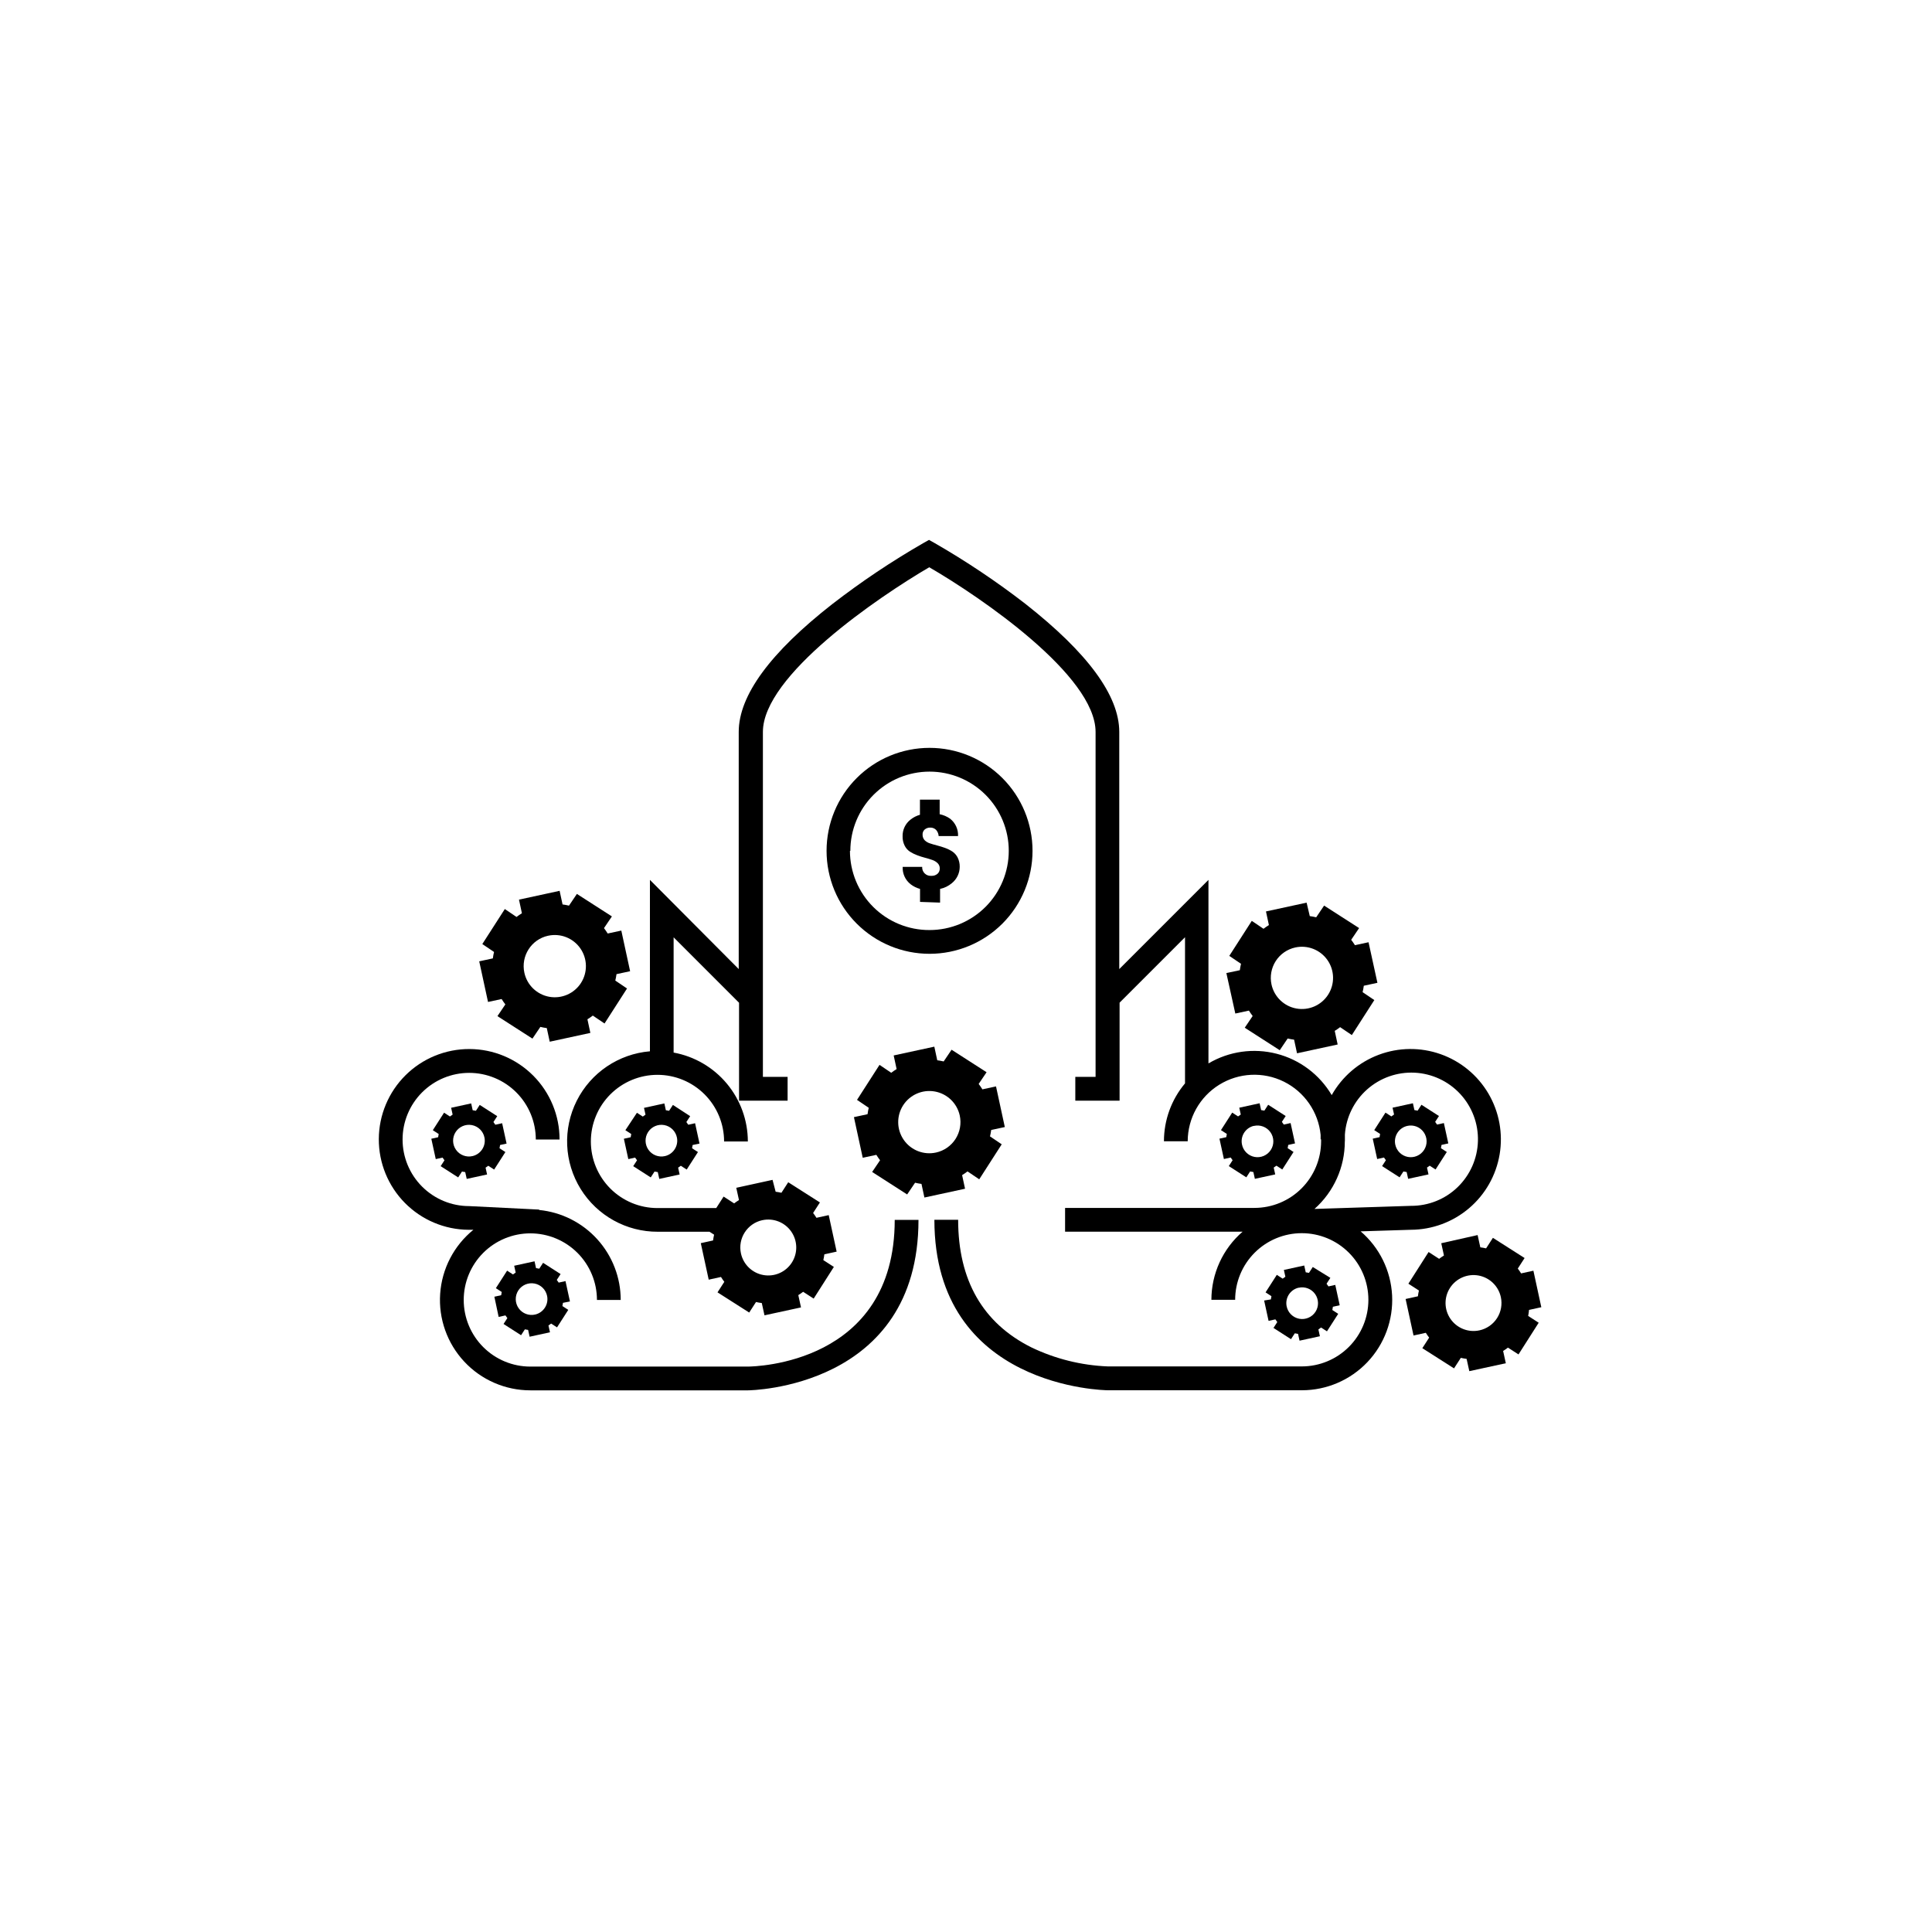 <?xml version="1.0" encoding="UTF-8"?>
<!-- The Best Svg Icon site in the world: iconSvg.co, Visit us! https://iconsvg.co -->
<svg fill="#000000" width="800px" height="800px" version="1.1" viewBox="144 144 512 512" xmlns="http://www.w3.org/2000/svg">
 <g>
  <path d="m393.13 383.2v-3.633 0.004c1.145-0.238 2.215-0.758 3.109-1.512 1.316-1.051 2.09-2.641 2.098-4.324 0.02-0.859-0.168-1.707-0.547-2.477-0.324-0.645-0.809-1.195-1.406-1.598-0.598-0.387-1.238-0.703-1.91-0.945-0.688-0.25-1.387-0.469-2.098-0.648-0.715-0.184-1.359-0.371-1.93-0.566h-0.004c-0.527-0.164-1.008-0.453-1.406-0.84-0.363-0.402-0.559-0.93-0.543-1.469-0.031-0.531 0.188-1.043 0.586-1.387 0.422-0.336 0.953-0.508 1.492-0.484 0.555-0.008 1.09 0.203 1.488 0.59 0.418 0.453 0.66 1.043 0.695 1.656h5.141c0.082-1.781-0.699-3.492-2.098-4.598-0.832-0.586-1.773-0.992-2.773-1.195v-3.863h-5.227v4.012c-0.906 0.258-1.758 0.691-2.496 1.281-1.371 1.062-2.148 2.715-2.102 4.449-0.02 0.852 0.168 1.691 0.547 2.457 0.32 0.645 0.805 1.195 1.406 1.594 0.602 0.379 1.242 0.695 1.91 0.945 0.688 0.262 1.387 0.488 2.102 0.672 0.715 0.184 1.359 0.379 1.93 0.586 0.527 0.18 1.008 0.473 1.406 0.863 0.363 0.367 0.562 0.867 0.547 1.383 0.02 0.531-0.195 1.047-0.59 1.406-0.453 0.387-1.039 0.582-1.637 0.547-0.648 0.055-1.293-0.172-1.758-0.629-0.469-0.457-0.715-1.09-0.676-1.742h-5.164c-0.09 1.781 0.695 3.496 2.098 4.598 0.742 0.57 1.594 0.992 2.5 1.238v3.441z"/>
  <path d="m417.63 369.48c0-7.238-2.875-14.18-7.992-19.297-5.121-5.117-12.062-7.992-19.297-7.992-7.238 0-14.18 2.875-19.297 7.992-5.121 5.117-7.996 12.059-7.996 19.297 0 7.238 2.875 14.18 7.996 19.297 5.117 5.117 12.059 7.992 19.297 7.992 7.234 0 14.176-2.875 19.297-7.992 5.117-5.117 7.992-12.059 7.992-19.297zm-48.281 0c0-5.566 2.211-10.906 6.148-14.844 3.934-3.938 9.273-6.148 14.844-6.148 5.566 0 10.906 2.211 14.844 6.148 3.934 3.938 6.148 9.277 6.148 14.844 0 5.566-2.215 10.906-6.148 14.844-3.938 3.938-9.277 6.148-14.844 6.148-5.586 0.027-10.953-2.172-14.914-6.113-3.957-3.938-6.184-9.293-6.184-14.879z"/>
  <path d="m504.6 470.32 13.309-0.418c5.641-0.027 11.09-2.043 15.391-5.695 4.301-3.648 7.176-8.699 8.113-14.262 0.941-5.562-0.109-11.277-2.969-16.141-2.859-4.859-7.344-8.559-12.664-10.438-5.316-1.879-11.129-1.82-16.41 0.164-5.277 1.984-9.688 5.766-12.453 10.684-3.219-5.445-8.465-9.387-14.594-10.961-6.125-1.578-12.625-0.652-18.07 2.566v-48.641l-23.637 23.637v-62.848c0-9.637-8.398-20.992-24.855-33.922v-0.004c-7.637-5.906-15.664-11.285-24.035-16.102l-1.531-0.859-1.531 0.859c-8.371 4.816-16.398 10.195-24.039 16.102-16.48 12.867-24.855 24.266-24.855 33.922v62.852l-23.531-23.637v45.426c-8.301 0.699-15.645 5.656-19.391 13.098s-3.356 16.293 1.027 23.379c4.383 7.082 12.133 11.379 20.465 11.344h13.688l1.219 0.777h-0.004c-0.117 0.508-0.207 1.02-0.27 1.531l-3.254 0.715 2.098 9.676 3.254-0.715v0.004c0.27 0.441 0.566 0.867 0.883 1.281l-1.805 2.793 8.398 5.352 1.805-2.793h-0.004c0.508 0.117 1.02 0.211 1.535 0.273l0.715 3.254 9.676-2.098-0.715-3.254v-0.004c0.441-0.27 0.871-0.562 1.281-0.879l2.793 1.805 5.352-8.398-2.793-1.805c0.117-0.504 0.211-1.016 0.273-1.531l3.254-0.715-2.098-9.676-3.254 0.715v-0.004c-0.273-0.441-0.566-0.867-0.883-1.277l1.805-2.793-8.398-5.352-1.805 2.793v-0.004c-0.504-0.117-1.016-0.207-1.531-0.273l-0.82-3.148-9.613 2.102 0.715 3.254c-0.441 0.27-0.871 0.562-1.281 0.879l-2.793-1.805-1.953 3.043h-15.574c-4.684 0-9.172-1.859-12.484-5.168-3.309-3.312-5.168-7.801-5.168-12.484s1.859-9.172 5.168-12.484c3.312-3.309 7.801-5.172 12.484-5.172s9.172 1.863 12.484 5.172c3.309 3.312 5.172 7.801 5.172 12.484h6.297c-0.008-5.606-1.98-11.031-5.574-15.336-3.594-4.305-8.582-7.211-14.098-8.219v-30.543l17.34 17.34v25.945h12.867v-6.297h-6.547v-91.418c0-14.945 30.5-35.688 44.082-43.641 13.625 7.894 44.082 28.695 44.082 43.641v91.418h-5.371v6.297h11.734v-25.965l17.34-17.34v38.73c-3.609 4.297-5.586 9.73-5.586 15.344h6.297c0.008-6.098 3.164-11.766 8.348-14.98 5.184-3.215 11.66-3.531 17.129-0.828s9.156 8.039 9.75 14.109v1.176h0.125v0.523c-0.004 4.68-1.867 9.168-5.176 12.477-3.309 3.312-7.797 5.172-12.477 5.18h-50.195v6.297h47.047c-5.246 4.531-8.266 11.121-8.273 18.055h6.297c0-4.684 1.863-9.176 5.172-12.484 3.312-3.312 7.801-5.172 12.484-5.172s9.172 1.859 12.484 5.172c3.309 3.309 5.168 7.801 5.168 12.484 0 4.68-1.859 9.172-5.168 12.48-3.312 3.312-7.801 5.172-12.484 5.172h-51.41c-7.004-0.281-13.875-1.988-20.195-5.016-12.91-6.422-19.461-17.801-19.461-33.84h-6.297c0 44.648 45.488 45.176 45.953 45.176h51.43c6.562 0.004 12.84-2.691 17.359-7.445 4.523-4.758 6.891-11.164 6.555-17.715-0.34-6.555-3.352-12.684-8.336-16.953zm-158.57-2.961v0.004c2.93-0.637 5.953 0.555 7.66 3.016 1.711 2.461 1.766 5.711 0.148 8.23-1.621 2.523-4.602 3.82-7.551 3.285-2.949-0.531-5.289-2.789-5.926-5.715-0.871-3.996 1.656-7.938 5.648-8.816zm154.38-20.992v-1.699c0.324-4.606 2.441-8.898 5.894-11.965 3.453-3.062 7.969-4.652 12.578-4.43 4.609 0.227 8.949 2.25 12.09 5.637 3.137 3.387 4.824 7.867 4.695 12.48-0.125 4.613-2.055 8.996-5.371 12.207-3.316 3.211-7.762 4.992-12.379 4.965l-25.566 0.82c5.121-4.543 8.047-11.062 8.039-17.906z"/>
  <path d="m342.23 506.16h-57.684c-4.684 0-9.172-1.859-12.484-5.172s-5.172-7.801-5.172-12.484c0-4.68 1.859-9.172 5.172-12.484 3.312-3.309 7.801-5.168 12.484-5.168 4.68 0 9.172 1.859 12.484 5.168 3.309 3.312 5.168 7.805 5.168 12.484h6.297c0-5.949-2.215-11.684-6.211-16.09-3.996-4.41-9.488-7.172-15.41-7.758v-0.105l-18.535-0.922c-4.684 0-9.172-1.859-12.484-5.172-3.309-3.309-5.168-7.801-5.168-12.48 0-4.684 1.859-9.176 5.168-12.484 3.312-3.312 7.801-5.172 12.484-5.172 4.684 0 9.172 1.859 12.484 5.172 3.309 3.309 5.172 7.801 5.172 12.484h6.297c0.004-6.344-2.508-12.434-6.984-16.926-4.477-4.496-10.555-7.031-16.898-7.047-6.344-0.02-12.438 2.481-16.941 6.949-4.5 4.465-7.047 10.539-7.082 16.883-0.031 6.344 2.457 12.441 6.914 16.953 4.461 4.512 10.527 7.074 16.871 7.117h1.281c-5.156 4.184-8.344 10.32-8.805 16.945-0.457 6.625 1.855 13.141 6.387 17.996 4.527 4.852 10.871 7.609 17.512 7.609h57.684c0.441 0 45.176-0.523 45.176-45.176h-6.297c0 38.312-37.281 38.855-38.879 38.879z"/>
  <path d="m469 401.87 2.371 10.727 3.609-0.777c0.305 0.492 0.633 0.969 0.988 1.43l-2.098 3.106 9.277 5.961 2.098-3.106c0.562 0.133 1.129 0.238 1.703 0.312l0.777 3.609 10.77-2.332-0.777-3.609-0.004 0.004c0.496-0.305 0.973-0.633 1.43-0.988l3.106 2.098 5.961-9.277-3.106-2.098c0.137-0.562 0.242-1.129 0.316-1.699l3.609-0.777-2.352-10.75-3.609 0.777c-0.305-0.492-0.633-0.969-0.988-1.426l2.098-3.106-9.277-5.961-2.098 3.106c-0.562-0.137-1.129-0.242-1.699-0.316l-0.84-3.57-10.77 2.332 0.777 3.609c-0.496 0.305-0.969 0.633-1.43 0.988l-3.106-2.098-5.961 9.277 3.106 2.098c-0.133 0.562-0.238 1.129-0.316 1.699zm18.262-6.781c3.262-0.711 6.629 0.609 8.535 3.348 1.906 2.738 1.973 6.356 0.172 9.164s-5.117 4.258-8.398 3.668c-3.285-0.586-5.891-3.098-6.606-6.356-0.469-2.137-0.066-4.375 1.113-6.215 1.18-1.844 3.047-3.141 5.184-3.609z"/>
  <path d="m398.97 455.42c0.492-0.305 0.969-0.633 1.43-0.988l3.106 2.098 5.961-9.277-3.106-2.098c0.133-0.562 0.238-1.129 0.316-1.699l3.609-0.777-2.332-10.77-3.609 0.777c-0.305-0.492-0.633-0.969-0.988-1.43l2.098-3.106-9.277-5.961-2.098 3.106c-0.559-0.133-1.129-0.238-1.699-0.312l-0.777-3.609-10.77 2.332 0.777 3.609v-0.004c-0.492 0.305-0.969 0.633-1.426 0.988l-3.106-2.098-5.961 9.277 3.106 2.098h-0.004c-0.133 0.562-0.238 1.129-0.312 1.699l-3.609 0.777 2.332 10.77 3.609-0.777h-0.004c0.305 0.492 0.633 0.969 0.988 1.43l-2.098 3.106 9.277 5.961 2.098-3.106c0.562 0.133 1.129 0.238 1.699 0.312l0.777 3.609 10.77-2.332zm-6.926-5.984c-3.262 0.715-6.629-0.609-8.535-3.348-1.902-2.738-1.973-6.356-0.172-9.164 1.801-2.809 5.117-4.254 8.398-3.668 3.285 0.59 5.891 3.098 6.606 6.356 0.469 2.141 0.066 4.375-1.113 6.219-1.18 1.84-3.047 3.141-5.184 3.606z"/>
  <path d="m278.25 447.06-1.176-5.394-1.805 0.398h-0.004c-0.152-0.246-0.32-0.484-0.5-0.715l1.008-1.555-4.641-2.981-1.008 1.555-0.859-0.148-0.398-1.805-5.312 1.156 0.398 1.805-0.715 0.504-1.555-1.008-2.981 4.641 1.555 1.008c-0.062 0.285-0.113 0.57-0.148 0.859l-1.805 0.398 1.176 5.394 1.805-0.398c0.156 0.246 0.324 0.484 0.504 0.715l-1.008 1.555 4.641 2.981 1.008-1.555 0.859 0.148 0.398 1.805 5.394-1.176-0.398-1.805 0.715-0.504 1.555 1.008 2.981-4.641-1.555-1.008c0.066-0.285 0.113-0.57 0.148-0.859zm-9.027 3.316c-1.668 0.387-3.398-0.277-4.383-1.676-0.984-1.398-1.02-3.254-0.094-4.691 0.93-1.434 2.633-2.168 4.312-1.848 1.68 0.32 3 1.625 3.332 3.305 0.445 2.223-0.957 4.398-3.168 4.91z"/>
  <path d="m507.79 445.76 1.176 5.394 1.805-0.398c0.156 0.246 0.324 0.484 0.504 0.715l-1.008 1.555 4.641 2.981 1.008-1.555 0.859 0.148 0.398 1.805 5.394-1.176-0.398-1.805 0.715-0.504 1.555 1.008 2.981-4.641-1.555-1.008c0.062-0.285 0.113-0.574 0.148-0.863l1.805-0.398-1.176-5.394-1.805 0.398c-0.156-0.246-0.324-0.484-0.504-0.711l1.008-1.555-4.641-2.981-1.008 1.555-0.859-0.148-0.398-1.805-5.394 1.176 0.398 1.805-0.715 0.504-1.555-1.008-2.981 4.641 1.555 1.008v-0.004c-0.066 0.285-0.113 0.574-0.148 0.863zm9.133-3.379c1.664-0.387 3.398 0.277 4.379 1.676 0.984 1.398 1.023 3.254 0.094 4.688-0.926 1.438-2.633 2.168-4.312 1.852-1.68-0.32-2.996-1.629-3.332-3.305-0.445-2.223 0.961-4.398 3.172-4.91z"/>
  <path d="m467.17 445.76 1.176 5.394 1.805-0.398c0.156 0.246 0.324 0.484 0.504 0.715l-1.008 1.555 4.641 2.981 1.008-1.555 0.859 0.148 0.398 1.805 5.394-1.176-0.398-1.805 0.715-0.504 1.555 1.008 2.981-4.641-1.555-1.008c0.066-0.285 0.113-0.574 0.148-0.863l1.805-0.398-1.176-5.394-1.805 0.398c-0.156-0.246-0.324-0.484-0.504-0.711l1.008-1.555-4.641-2.981-1.008 1.555-0.859-0.148-0.398-1.805-5.394 1.176 0.398 1.805-0.715 0.504-1.555-1.008-2.981 4.641 1.555 1.008v-0.004c-0.062 0.285-0.113 0.574-0.148 0.863zm9.133-3.379c1.664-0.387 3.398 0.277 4.383 1.676 0.984 1.398 1.02 3.254 0.094 4.688-0.93 1.438-2.633 2.168-4.312 1.852-1.68-0.32-3-1.629-3.332-3.305-0.453-2.191 0.895-4.352 3.062-4.91z"/>
  <path d="m479.01 488.65 1.176 5.394 1.805-0.398c0.156 0.246 0.324 0.484 0.504 0.715l-1.008 1.555 4.641 2.981 1.008-1.555 0.859 0.148 0.398 1.805 5.394-1.176-0.398-1.805 0.715-0.504 1.555 1.008 2.981-4.641-1.555-1.008c0.066-0.285 0.113-0.574 0.148-0.863l1.805-0.398-1.176-5.394-1.805 0.398c-0.156-0.246-0.324-0.484-0.504-0.711l1.008-1.555-4.66-2.875-1.008 1.555-0.859-0.148-0.398-1.805-5.394 1.176 0.398 1.805-0.715 0.504-1.555-1.008-2.981 4.641 1.555 1.008v-0.004c-0.066 0.285-0.113 0.574-0.148 0.863zm9.133-3.379c1.664-0.387 3.398 0.277 4.383 1.676 0.98 1.398 1.02 3.254 0.094 4.691-0.93 1.434-2.633 2.164-4.312 1.848-1.68-0.32-3-1.629-3.336-3.305-0.453-2.238 0.965-4.43 3.191-4.934z"/>
  <path d="m295.04 488.9-1.176-5.394-1.805 0.398c-0.156-0.246-0.324-0.484-0.504-0.711l1.008-1.555-4.641-2.981-1.008 1.555-0.859-0.148-0.398-1.805-5.394 1.176 0.398 1.805-0.715 0.504-1.555-1.008-2.981 4.641 1.555 1.008v-0.004c-0.066 0.285-0.113 0.574-0.148 0.863l-1.805 0.398 1.133 5.352 1.805-0.398c0.156 0.246 0.324 0.484 0.504 0.715l-1.008 1.555 4.641 2.981 1.008-1.555 0.859 0.148 0.398 1.805 5.394-1.176-0.398-1.805 0.715-0.504 1.555 1.008 2.981-4.641-1.555-1.008c0.066-0.285 0.113-0.57 0.148-0.859zm-9.215 3.465c-1.668 0.387-3.402-0.277-4.383-1.676-0.984-1.398-1.02-3.254-0.094-4.691 0.926-1.438 2.633-2.168 4.312-1.848 1.68 0.32 2.996 1.625 3.332 3.305 0.445 2.223-0.961 4.398-3.168 4.91z"/>
  <path d="m549.21 491.14 3.254-0.715-2.098-9.676-3.254 0.715h-0.004c-0.27-0.441-0.562-0.871-0.879-1.281l1.805-2.793-8.398-5.352-1.805 2.793c-0.504-0.117-1.016-0.211-1.531-0.273l-0.715-3.254-9.637 2.164 0.715 3.254v-0.004c-0.441 0.273-0.867 0.566-1.281 0.883l-2.793-1.805-5.352 8.398 2.793 1.805c-0.117 0.504-0.211 1.016-0.273 1.531l-3.254 0.715 2.098 9.676 3.254-0.715h0.004c0.27 0.445 0.562 0.871 0.879 1.281l-1.805 2.793 8.398 5.352 1.805-2.793v0.004c0.504 0.117 1.016 0.207 1.531 0.273l0.715 3.254 9.676-2.098-0.715-3.254v-0.004c0.445-0.27 0.871-0.566 1.281-0.883l2.793 1.805 5.352-8.398-2.793-1.805 0.004 0.004c0.105-0.527 0.184-1.059 0.23-1.598zm-13.141 5.418c-2.93 0.637-5.953-0.555-7.66-3.016-1.711-2.465-1.77-5.711-0.148-8.234 1.621-2.519 4.602-3.816 7.551-3.285 2.949 0.535 5.289 2.789 5.926 5.719 0.418 1.922 0.055 3.93-1.008 5.582s-2.742 2.816-4.66 3.234z"/>
  <path d="m329.38 447.06-1.176-5.394-1.805 0.398h-0.004c-0.152-0.246-0.32-0.484-0.5-0.715l1.008-1.555-4.578-2.977-1.008 1.555-0.859-0.148-0.398-1.805-5.394 1.176 0.398 1.805-0.715 0.504-1.555-1.008-3.062 4.617 1.555 1.008h-0.004c-0.062 0.285-0.113 0.57-0.145 0.859l-1.805 0.398 1.176 5.394 1.805-0.398c0.152 0.246 0.32 0.484 0.504 0.715l-1.008 1.555 4.641 2.981 1.008-1.555 0.859 0.148 0.398 1.805 5.394-1.176-0.398-1.805 0.715-0.504 1.555 1.008 2.981-4.641-1.555-1.008h-0.004c0.066-0.285 0.113-0.57 0.148-0.859zm-9.152 3.316c-1.668 0.387-3.402-0.277-4.383-1.676-0.984-1.398-1.02-3.254-0.094-4.691 0.926-1.434 2.633-2.168 4.312-1.848 1.68 0.32 2.996 1.625 3.332 3.305 0.445 2.223-0.961 4.398-3.168 4.91z"/>
  <path d="m271 398.76 2.332 10.77 3.609-0.777h-0.004c0.305 0.492 0.633 0.969 0.988 1.426l-2.098 3.106 9.277 5.961 2.098-3.106c0.562 0.137 1.129 0.242 1.703 0.316l0.777 3.609 10.77-2.332-0.777-3.609h-0.004c0.496-0.301 0.973-0.633 1.43-0.984l3.106 2.098 5.961-9.277-3.106-2.098v-0.004c0.137-0.559 0.238-1.125 0.316-1.699l3.609-0.777-2.332-10.77-3.609 0.777c-0.305-0.492-0.633-0.969-0.984-1.426l2.098-3.106-9.277-5.961-2.098 3.106h-0.004c-0.559-0.137-1.129-0.242-1.699-0.316l-0.777-3.609-10.77 2.332 0.777 3.609c-0.492 0.301-0.969 0.633-1.426 0.984l-3.106-2.098-5.961 9.277 3.106 2.098c-0.137 0.562-0.242 1.129-0.316 1.703zm18.262-6.781c3.258-0.715 6.629 0.609 8.531 3.348 1.906 2.738 1.977 6.356 0.176 9.164-1.801 2.809-5.117 4.258-8.402 3.668-3.281-0.59-5.891-3.098-6.602-6.356-0.977-4.445 1.832-8.844 6.277-9.824z"/>
 </g>
</svg>